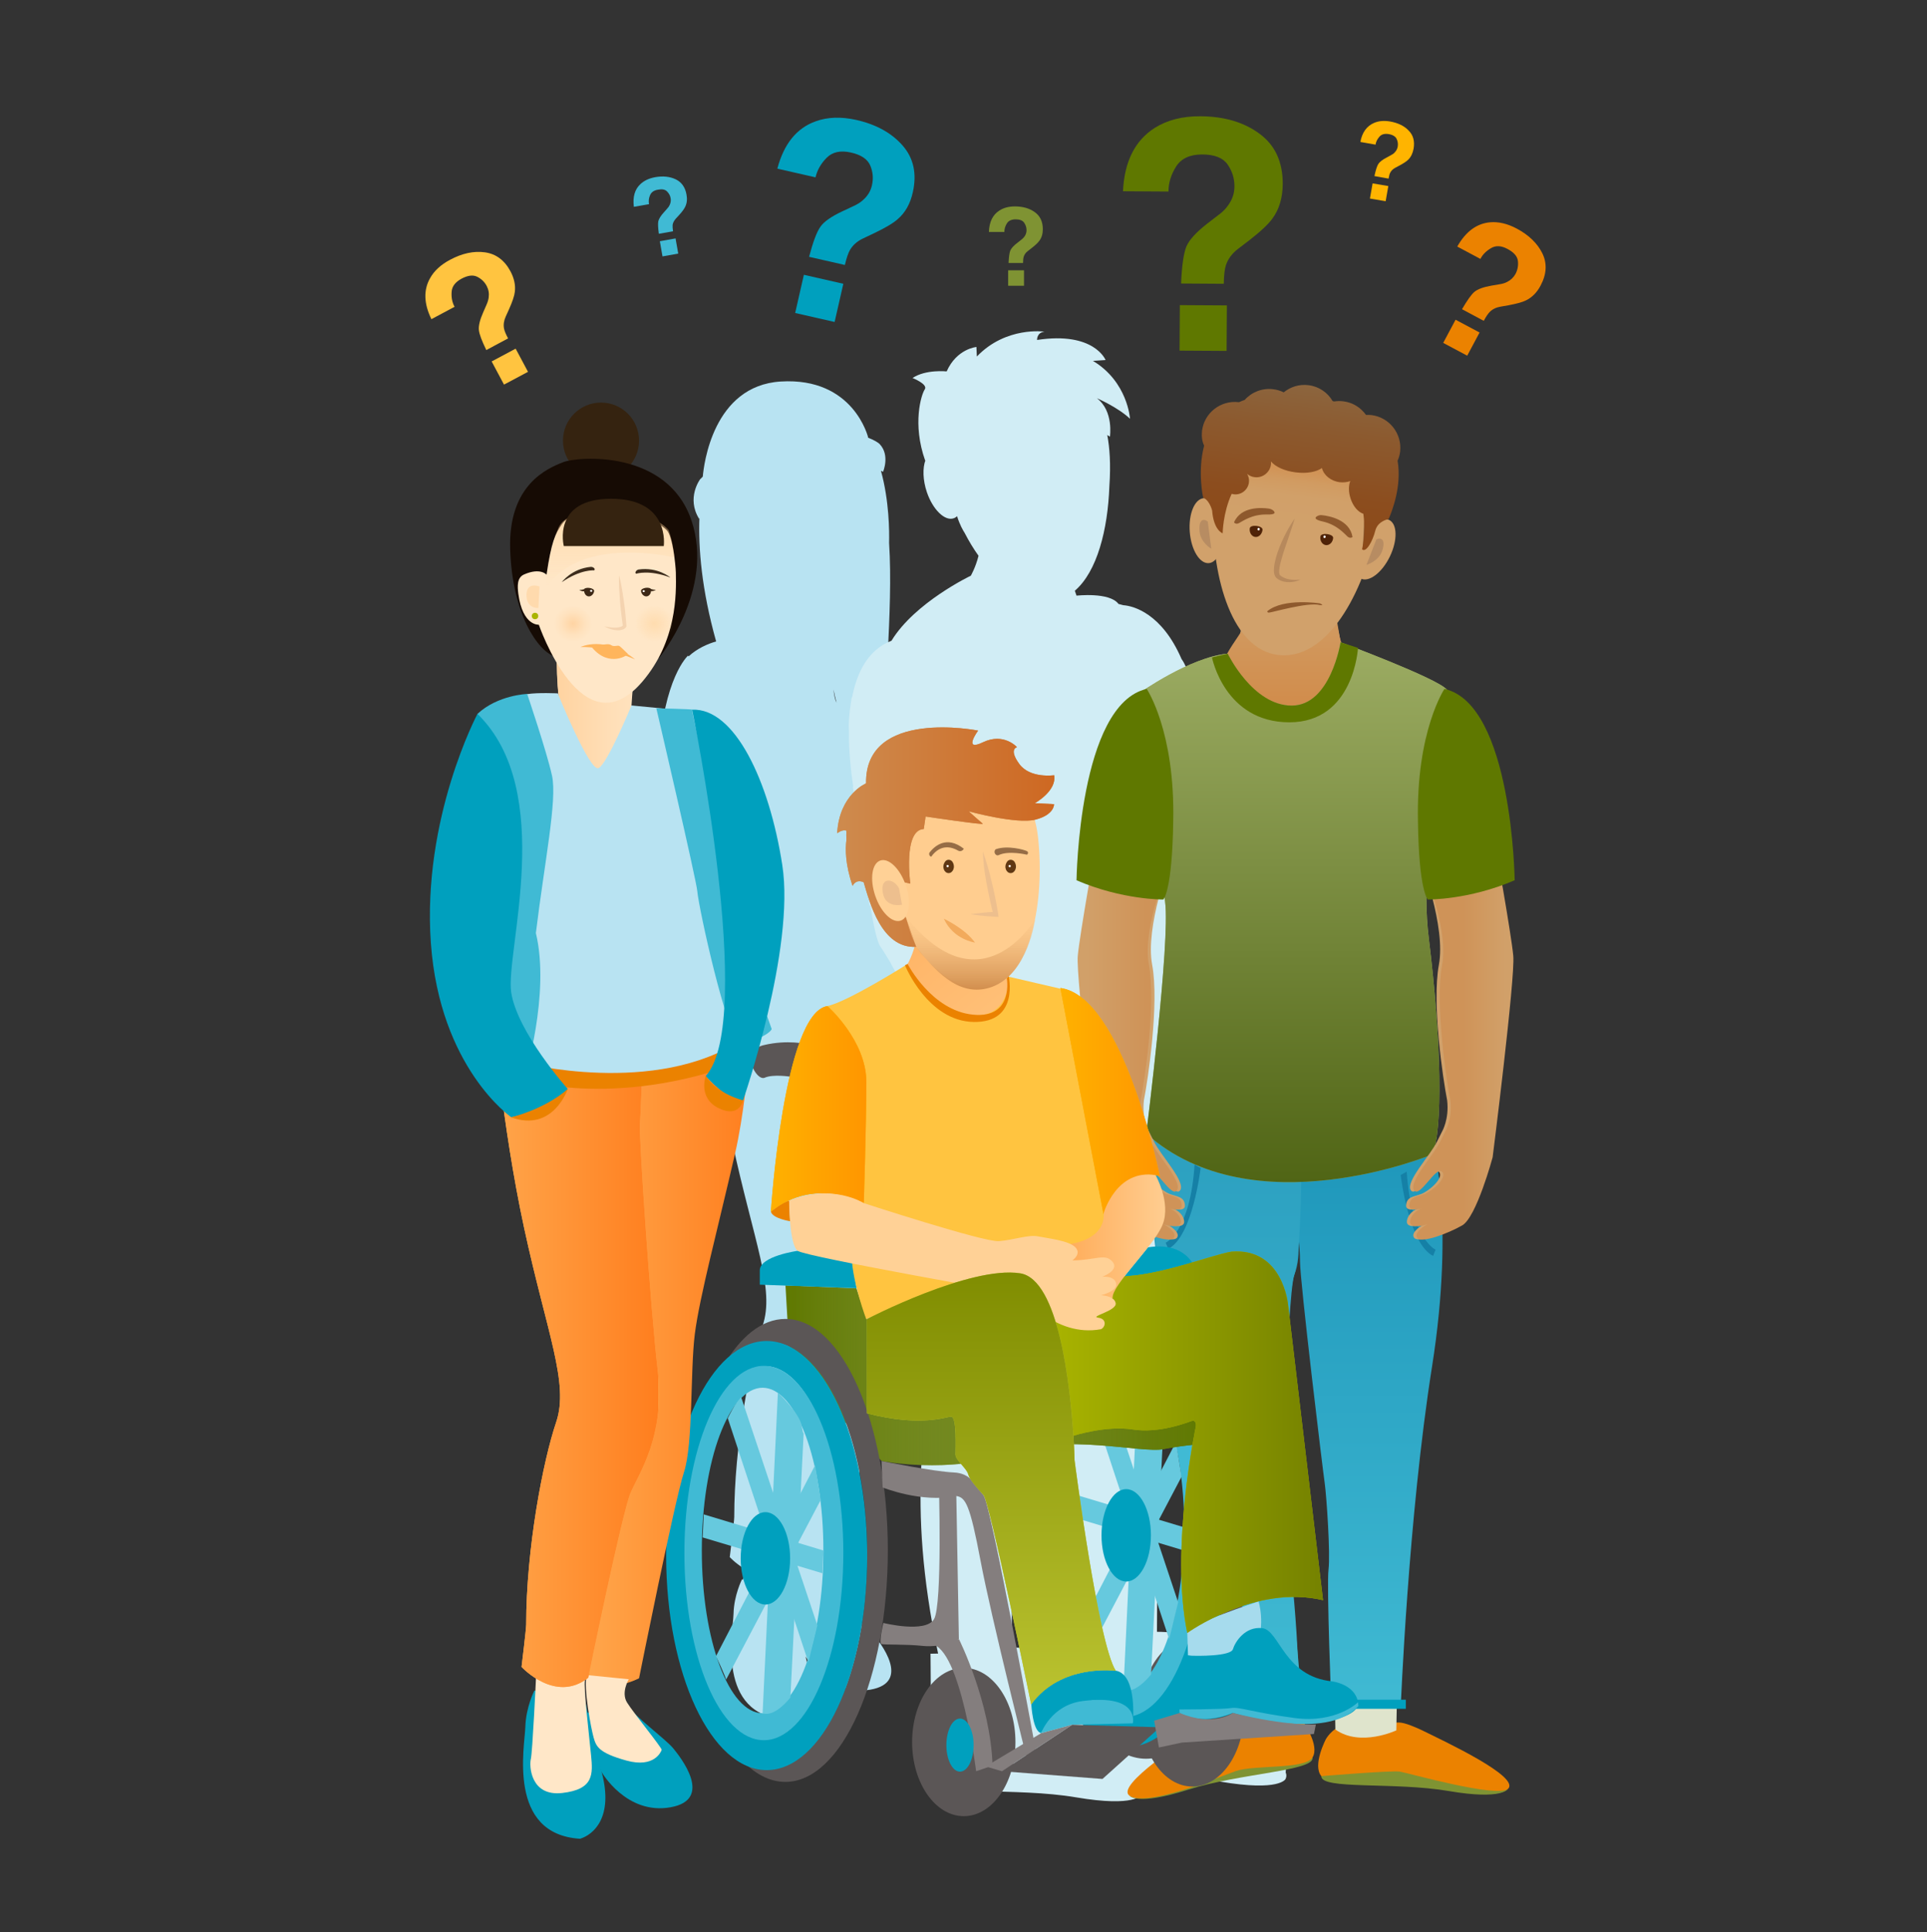 <?xml version="1.0" encoding="utf-8"?>
<!-- Generator: Adobe Illustrator 23.0.0, SVG Export Plug-In . SVG Version: 6.00 Build 0)  -->
<svg version="1.1" xmlns="http://www.w3.org/2000/svg" xmlns:xlink="http://www.w3.org/1999/xlink" x="0px" y="0px"
     viewBox="0 0 1372.6 1375.9" enable-background="new 0 0 1372.6 1375.9" xml:space="preserve">
<rect x="0" y="0" width="1372.6" height="1375.9" fill="#333333" stroke="none"/>
<g id="Farmer">
</g>
    <g id="Engineer">
</g>
    <g id="Biologist">
</g>
    <g id="Data_Scientist">
</g>
    <g id="Ecologist">
</g>
    <g id="Thinking_Man">
	<path fill="#B8E3F2" d="M705.7,575.9L705.7,575.9l-1.8-0.2l0.5-5.6l-11.4-1l0.2-2.8l-8.9-0.8c0.5-0.8,0.8-1.8,0.9-2.8
		c0.3-3.6-2.4-6.8-6-7.1c-3.6-0.3-6.8,2.4-7.1,6c-0.1,1,0.1,2,0.4,2.9l-8.9-0.8l-0.2,2.8l-6.4-0.5c-7.7-37.4-23.1-100.6-22.4-101
		c0.3-0.1-0.7-0.2-2.2-0.2c1.2-24.9,2.5-53.3,0.9-78.2c0.2-7.9,0.1-30-5.8-51.3c0.5,0.2,1,0.4,1.5,0.7c0,0,5-11.6-2.2-19.5
		c-1.2-1.4-4.2-3.1-8.7-4.9c0.1,0,0.2,0,0.3,0c0,0-10.2-43.1-62.3-39.9c-48.3,3-54.8,59.5-55.5,67.7c-0.6,0.6-1.2,1.3-1.9,1.9
		c0,0-10,13.3-0.7,28.2l0.2-0.7c-0.8,21.6,1.5,50.9,11.9,88c-6.2,1.8-13.5,5-19.7,10.7c0,0,0,0,0-0.1c0,0,0,0,0,0
		c-0.1-0.2-0.2-0.3-0.3-0.5c0,0-17.6,15.4-20.9,73c-1.5,23.8-0.6,55,4.9,95.4c0,0,4.7,6.1,24.1,11.4c-2.9,19.3-6.4,44.9-10.2,50.2
		c0,0,8.4,10.5,17.2,16.4c3.3,27.2,8.6,64.2,16.5,100.5c15.2,70.3,30.4,104.2,21.5,130.3c-8.9,26.1-20.2,85.3-20.2,136.3
		c0,3-3.2,28.5-3.2,28.5s3.8,4.2,9.8,7.9c-0.1,1.3-0.2,4.2-0.4,8.1l-0.7-0.1c0,0-5.7,11.2-6,24.4c-0.4,13.2-12.4,72.2,36.8,75.3
		c8.9-2.7,22.7-14.2,14.5-44.8c0,0,16.6,28.8,46.2,23.6c29.6-5.2,6.7-33.9,1.7-39.9c-3.8-4.5-17.7-15.3-24.7-22.1
		c-2.7-3.6-5-6.8-6.2-8.6c-2.8-4.6-1.2-10.2,0.1-13.2c4.4-1.4,7.4-3,7.4-3s24-119.7,30.2-138.7c6.2-19,4.2-67.8,7.3-92.8
		c3.1-24.9,15.6-71.8,27.1-121.7c3.5-15.1,6-32.3,7.8-49.1l53.6,4.5l11.9-140.7L705.7,575.9z M527.4,605.2c-0.1,0-0.1,0-0.2-0.1
		c0.1-0.8,0.2-1.7,0.4-2.5C527.5,603.5,527.5,604.3,527.4,605.2z M564.3,1140.1c-0.4-1.8-0.7-3.3-1-4.7c-0.8-8.4-1.2-15.5-0.7-17.3
		c0,0,0,0,0,0c0.2-0.1,0.4-0.3,0.6-0.4c-0.5,5.5,0.5,14.4,1.8,22.4C564.7,1140.1,564.5,1140.1,564.3,1140.1z M593.7,491
		c0.6,3.1,1.3,6.2,2.2,9.5C594.8,498.4,594.1,495.1,593.7,491z M678.2,564.2c-1.3-0.1-2.2-1.2-2.1-2.5c0.1-1.3,1.2-2.2,2.5-2.1
		c1.3,0.1,2.2,1.2,2.1,2.5C680.7,563.4,679.5,564.3,678.2,564.2z"/>
        <path fill="#D1EDF5" d="M915.8,1262.3c1.1-12.9,0.4-49.9-46-49.9c0,0-4.5,0.7-10.3,0.3c-9.5-2.9-15.9-5-19.6-8.6
		c0.8-1.2,2.3-4.2-1.8-5.7c-0.5-0.1-0.9-0.1-1.4-0.2c-0.4-1.4-0.8-3-0.9-4.7c0-0.8-0.1-1.6,0-2.4c0.1,0,0.2,0.1,0.2,0.1
		s6.9-1.4,2.5-4.7c-0.8-0.3-1.6-0.5-2.5-0.7c0.2-2.9,0.6-5.8,1-8.5c0.5,0.1,0.7,0.1,0.7,0.1s4.7-2.9,1.4-5.1
		c-0.4-0.1-0.8-0.2-1.2-0.3c1-5.1,2-8.7,2-8.7s-7.1-1.2-15.8-1.2c0.2-41.4,0.7-112.8,2.5-127.3c2.6-20.6,40.4-285.2,40.4-285.2
		c1.6-10.4,2.2-23.3,2-37.5c3.2,0.1,5.6,0.1,5.6,0.1l-0.8-15.2l-4.2,0.2c-0.2-10.8-1.1-24.8-2.3-40l0.4-0.1l-1.4-12.5
		c-3.2-36.1-7.7-75.4-9.8-93.1c0.9-5.6-1-17.7-1-17.7s-0.2,0.2-0.5,0.5c-1.3-19.7-4-35.8-7.7-48.7c0-0.8-0.6-9.1-5.7-16.3
		c-14-32.4-34.2-37.8-41.5-38.3c-1.3-0.4-2.5-0.7-3.4-0.9c-6.4-8.6-29.9-5.9-29.9-5.9l-1.2-3.5c15.9-13.6,23.5-43.6,24.6-74.4
		c1.1-15.7,0.2-27.6-1.5-36.5c0.6,0.4,1.2,0.8,1.9,1.2c0,0,2.8-18.3-9.3-27.4c0,0,14.6,6.2,23.6,14.6c0,0-1.6-26.3-26.4-41.2l9-0.6
		c0,0-8.1-20.5-48.8-14.3c0,0-0.3-5.3,5.3-5.9c0,0-27.4-4-48.2,17.7l-0.3-6.8c0,0-14,1.2-21.2,17.4c0,0-14.9-1.6-24.3,4.7
		c0,0,11.2,4.4,8.7,8.1c-2.5,3.7-9,24.6,0.3,50.7c0,0,0.1-0.1,0.2-0.3c-2.1,5.5-1.9,14.3,1,22.8c4.2,12.4,12.8,20.8,19.1,18.6
		c0.9-0.3,1.7-0.8,2.4-1.5c1.9,6.1,4.3,10.2,5.4,11.9c3,5.8,6.3,11.3,9.9,16.3c-2.1,8.4-5.5,14.2-5.5,14.2s-39.9,19-56.5,46.3
		c-16.5,6.3-24.6,22.2-28.1,40.5c-0.1-0.1-0.1-0.2-0.2-0.3c0,0-2.7,14.9-2,23.5c-0.2,14.9,1.4,29.4,3.1,40.5
		c-0.1-0.1-0.3-0.2-0.4-0.3l4.1,23.7c0,0,0.2,0.1,0.4,0.3c0.8,7.1,2.4,21.4,4.4,36.6c-0.2-0.1-0.5-0.2-0.7-0.3l3.7,24.2
		c0,0,0.2,0.1,0.6,0.3c2.3,14.2,4.9,26,7.3,29.3c1.2,1.6,3.7,5.7,7.3,11.6c0,0,0,0-0.1,0l9.6,17.4c0,0,0.3,0.1,0.9,0.3
		c4.7,8,9.9,17,15.2,26.1c-0.3-0.1-0.7-0.2-1-0.3l2.3,3.6c-0.5,7.3-0.9,12.8-1.1,15.6c-0.6,3.1-0.6,3.1-0.6,3.1s0.1,0,0.4,0.1
		c-1,11.6-10.1,119.4,4.5,200.9c-3.8,58.1-19.9,113.7,3.6,224.9l-5.4,0.1l0.6,79l0.5,0.1c-0.6,4.4-0.2,8.8,2.3,11.7
		c-0.7,10.8,57.6,4.2,100.3,11.5c42.6,7.2,46.5-1.9,46.5-1.9c1.2-1.2,1.3-2.7,0.6-4.3c0.2-2.3,0.4-5.5,0.2-9.1
		c17.7,0.5,37.9,1.1,55.4,4.1c42.6,7.2,46.5-1.9,46.5-1.9C916.4,1265.4,916.5,1264,915.8,1262.3z M763.5,1046.5
		c1.8,6.5,3,79.1,3.6,119.7l-1.9,0l0.4,57.6c-1.8,0.2-5,0.4-8.8,0.1c-9.5-2.9-15.9-5-19.6-8.6c0.8-1.2,2.3-4.2-1.8-5.7
		c-0.5-0.1-0.9-0.1-1.4-0.2c-0.4-1.4-0.8-3-0.9-4.7c0-0.8-0.1-1.6,0-2.4c0.1,0,0.2,0.1,0.2,0.1s6.9-1.4,2.5-4.7
		c-0.8-0.3-1.6-0.5-2.5-0.7c0.2-2.9,0.6-5.8,1-8.5c0.5,0.1,0.7,0.1,0.7,0.1s4.7-2.9,1.4-5.1c-0.4-0.1-0.8-0.2-1.2-0.3
		c1-5.1,2-8.7,2-8.7s-7.5-1.2-16.5-1.2c-0.1-39.5,0.3-96.8,2.8-114c3.9-27.1,11.6-54.1,15.5-82.5c1.4-10.4,8.8-29.1,18.1-53.6
		C757.3,931.3,761,1037.8,763.5,1046.5z"/>
        <path fill="#7F9333" d="M934.9,1251.6c0,0-50.4,2.7-56.1,4.5c-5.6,1.7-66.3,28.3-74.4,22.6c0,0,4.6,7.7,42-4.2
		C883.7,1262.7,936.9,1261.2,934.9,1251.6z"/>
        <path fill="#EB8200" d="M944.5,1238.4c0,0-9.9,18.7-3.3,26.5c6.5,7.9,41.9-0.6,55.5,2.2c13.6,2.8,67.1,17.1,77.5,6.8
		c8.6-8.5-44-33.2-61.8-41.9c-3.8-1.8-11.7-5.3-15.9-5.3l-31.9,0.4C956.4,1227.1,948.8,1231.4,944.5,1238.4L944.5,1238.4z"/>
        <path fill="#7F9333" d="M941.2,1264.9c0,0,50.3-4.2,56.1-3.2c5.8,1,69.5,19,76.8,12.2c0,0-3.5,8.2-42.2,1.6
		C993.4,1268.9,940.5,1274.7,941.2,1264.9z"/>
        <linearGradient id="SVGID_1_" gradientUnits="userSpaceOnUse" x1="923.779" y1="1216.527" x2="923.779"
                        y2="771.996">
		<stop offset="0" style="stop-color:#40BAD3"/>
            <stop offset="1" style="stop-color:#1B93B8"/>
	</linearGradient>
        <path fill="url(#SVGID_1_)" d="M1020,811.1c0,0,16.9,55.6,0,162.4c-16.9,106.8-22.3,243-22.3,243l-49.4-2c0,0-3.4-85.2-2-96.7
		s-1.4-52.1-2.7-61.5c-1.4-9.5-17.6-143.6-17.6-157.8c0-14.2-2.7-24.3-2.7-24.3s4.7,18.3-1.4,33.8c-6.1,15.6-9.5,164.6-6.8,178.8
		s7.5,72,9.5,93.6c2.1,22.3,1.3,21.5-1.1,31.8l-46.3-1c0,0-39.2-167.7-38.5-205.6c0.7-37.9-27-128.7-16.2-201.8L928.7,772
		L1020,811.1z"/>
        <linearGradient id="SVGID_2_" gradientUnits="userSpaceOnUse" x1="873.318" y1="1212.119" x2="873.318"
                        y2="811.742">
		<stop offset="0" style="stop-color:#40BAD3"/>
            <stop offset="1" style="stop-color:#2CA0C0"/>
	</linearGradient>
        <path fill="url(#SVGID_2_)" d="M927,821.5c0,0,0.3,69.7-5.1,86.5c-5.4,16.7-8.9,178.6-6.8,178.8c2.1,0.2,13.2,103.4,8.4,125.4
		c-20.5-2.7-46-2.7-46-2.7s-40.4-143.1-38.8-203.8c1.5-60.7-26.9-133.3-17.1-193.8L927,821.5z"/>
        <path fill="#EB8200" d="M928,1225.8c0,0,12.3,17.1,6.9,25.8c-5.4,8.7-41.6,5.1-54.7,9.7c-13.1,4.7-64.2,26.1-75.8,17.4
		c-9.7-7.3,39-38.9,55.5-50c3.5-2.3,10.8-6.8,15-7.4l31.7-4C914.6,1216.2,922.8,1219.4,928,1225.8L928,1225.8z"/>
        <path fill="#DFE4CC" d="M877.6,1209.4l0.3,15.7c0,0,25.6,12.1,43.4-0.6l0.3-17.5L877.6,1209.4z"/>
        <path fill="#DFE4CC" d="M994.9,1216.6l-0.3,15.7c0,0-25.6,12.1-43.4-0.6l-0.3-17.5L994.9,1216.6z"/>
        <path fill="#D1A16B" d="M950.4,435.3l4.8,22.8c0,0,4.7,22.5-9.8,32.6c-14.5,10.1-29.5,17.3-29.5,17.3s-49.9-32.4-41.6-42.5
		c2.2-2.6,11.2-12.3,9.3-19.7L950.4,435.3z"/>

        <linearGradient id="SVGID_3_" gradientUnits="userSpaceOnUse" x1="1080.121" y1="511.067" x2="1080.121"
                        y2="438.034" gradientTransform="matrix(-1 0 0 1 1993.55 0)">
		<stop offset="0" style="stop-color:#D18A48"/>
            <stop offset="1" style="stop-color:#D19B62"/>
	</linearGradient>
        <path fill="url(#SVGID_3_)" d="M951.6,438l2.7,15.9c0,0,8.8,26.4-5.7,36.5c-14.5,10.1-31.3,20.6-31.3,20.6s-33.4-19.9-44.4-26.9
		c-11-7,11-32,11.8-35.6L951.6,438z"/>

        <rect x="944.6" y="1210.5" transform="matrix(-1 -4.498236e-11 4.498236e-11 -1 1945.965 2427.45)"
              fill="#00A0BE" width="56.7" height="6.5"/>

        <rect x="871.4" y="1207.6" transform="matrix(-1 -4.498236e-11 4.498236e-11 -1 1799.442 2421.67)"
              fill="#00A0BE" width="56.7" height="6.5"/>
        <path fill="#1580A6"
              d="M1022.6,890c0,0-17.5-7.6-20.6-55.6l-4.3,2.4c0,0,5.6,48.9,23.1,57.6C1021.5,892.4,1022.6,890,1022.6,890z"
        />
        <path fill="#1580A6"
              d="M830.3,885c0,0,17.5-7.6,20.6-55.6l4.3,2.4c0,0-5.6,48.9-23.1,57.6C831.4,887.4,830.3,885,830.3,885z"/>
        <path fill="#D1A16B" d="M863.8,363.9c-0.4,49.5,14.3,98.5,46.5,102.5s58.7-37.1,69.9-88.2c10.5-47.8-17-77-49.1-81
		S864.2,314.9,863.8,363.9z"/>

        <ellipse transform="matrix(0.997 -7.780838e-02 7.780838e-02 0.997 -26.796 68.001)" fill="#D1A16B" cx="859.2"
                 cy="377.9" rx="11.8" ry="23.2"/>

        <ellipse transform="matrix(0.435 -0.9 0.9 0.435 201.55 1102.819)" fill="#D1A16B" cx="979.6" cy="390.8"
                 rx="23.2" ry="11.8"/>
        <path fill="#8C663F" d="M870.5,378.3c0,0,5.6-48.9,13.4-51.7c13.9-5.1,54.5,1.4,79.5,6c5.9,1.1,10,6.4,9.6,12.4l-2.3,46.4
		l10.9-20.7c0,0,25.5-67.7-50.8-77.1s-66.6,64.9-66.6,64.9L870.5,378.3z"/>
        <path fill="#4F2308"
              d="M940.5,382.1c-0.4,3.1,1.4,5.8,3.9,6.1c2.5,0.3,4.9-1.9,5.2-5C950,380.2,940.9,379,940.5,382.1z"/>

        <ellipse transform="matrix(0.122 -0.993 0.993 0.122 448.266 1272.365)" fill="#FFFFFF" cx="943.4"
                 cy="382.8" rx="0.9" ry="0.8"/>

        <linearGradient id="SVGID_4_" gradientUnits="userSpaceOnUse" x1="1050.727" y1="420.43" x2="1050.727"
                        y2="462.778" gradientTransform="matrix(-0.993 -0.122 -0.122 0.993 2020.236 45.559)">
		<stop offset="0" style="stop-color:#D19356"/>
            <stop offset="0.183" style="stop-color:#D19B61"/>
            <stop offset="0.447" style="stop-color:#D1A069"/>
            <stop offset="1" style="stop-color:#D1A16B"/>
	</linearGradient>
        <path fill="url(#SVGID_4_)" d="M970.9,378.4L973,345c0,0,1.4-10.7-7.7-11.8c-9.2-1.1-57.1-11.9-73.8-8.4
		c-11.9,0.6-11.8,7.4-11.8,7.4s-8.9,31.1-8.6,44.8L970.9,378.4z"/>
        <path fill="#B78C62" d="M980.4,384.1l-7.1,18.2c0,0,8.7-2.4,11.3-10.2C987.1,384.2,983.8,382.6,980.4,384.1z"/>
        <path fill="#B78C62" d="M860.3,371.4l2.5,19.4c0,0-7.8-4.4-8.4-12.7S857.3,369.1,860.3,371.4z"/>

        <linearGradient id="SVGID_5_" gradientUnits="userSpaceOnUse" x1="1051.792" y1="472.332" x2="1051.792"
                        y2="360.035" gradientTransform="matrix(-0.993 -0.122 -0.122 0.993 2020.236 45.559)">
		<stop offset="0" style="stop-color:#8C4918"/>
            <stop offset="0.311" style="stop-color:#8C4D1E"/>
            <stop offset="0.727" style="stop-color:#8C5A2F"/>
            <stop offset="1" style="stop-color:#8C653E"/>
	</linearGradient>
        <path fill="url(#SVGID_5_)" d="M856.2,306.8c1.6-12.8,13.3-21.9,26.1-20.4c0.1,0,0.2,0,0.3,0c1.3-0.6,2.6-1.1,4-1.6
		c4.9-5.5,12.4-8.6,20.3-7.6c2.7,0.3,5.2,1.1,7.5,2.2c4.8-3.9,11-5.9,17.6-5.1c7.5,0.9,13.7,5.3,17.2,11.3c0.4,0.1,0.7,0.2,1.1,0.3
		c2.1-0.3,4.3-0.4,6.5-0.1c6.8,0.8,12.5,4.5,16.2,9.7c1.3-0.1,2.6,0,3.9,0.1c12.8,1.6,21.9,13.3,20.4,26.1c-0.3,2.3-0.9,4.4-1.8,6.4
		c3.1,18.1-3.9,35.8-6.4,41.6c0,0-7.7,1.1-9.5,8.3c-1.8,7.2-6.5,15.9-9.4,13.2c0,0,2.8-11.7,0.9-25.3c-3.7-1.2-7.3-5.3-9.1-10.9
		c-1.5-4.6-1.5-9.2-0.2-12.4c0,0,0,0,0,0c-2.3,0.8-4.8,1.1-7.5,0.8c-6.4-0.8-11.4-5-12.7-10.1c-3.8,2.8-10.9,4.1-18.7,3.1
		c-8-1-14.6-4.1-17.6-7.8c0.1,0.7,0,1.4,0,2.1c-0.7,5.8-6,9.9-11.7,9.1c-2-0.2-3.8-1.1-5.3-2.3c1.1,1.8,1.6,3.9,1.3,6.1
		c-0.7,5.3-5.5,9.1-10.8,8.4c-0.5-0.1-1-0.2-1.5-0.3c-6.3,13.9-6.4,28.1-6.4,28.1s-6.4-2-7.5-16.2c-2.2-8-6.4-9.2-6.4-9.2
		s-4.2-18.5,0.7-37C856.2,314.3,855.8,310.6,856.2,306.8z"/>
        <path fill="#8E592D" d="M941.7,366.9c4.9,0.5,19.6,3.1,21.7,15.5c0,0-1.5,1.5-3.6-0.3c-2.1-1.9-7.4-8.4-17.6-10.7
		c-6.4-1.4-5.6-2.9-4-3.8C939.2,367,940.5,366.7,941.7,366.9z"/>
        <path fill="#8E592D" d="M903.8,362.2c-4.9-0.7-19.8-1.8-24.8,9.8c0,0,1.1,1.8,3.6,0.5c2.5-1.3,9.2-6.3,19.7-6.1
		c6.5,0.2,6.1-1.4,4.8-2.7C906.2,362.9,905,362.4,903.8,362.2z"/>
        <path fill="#8E592D" d="M940.1,429.7c0,0-25.7-4-37.3,5.5c0,0-0.5,0.9,0.9,1.1c1.4,0.2,27.8-7.7,36.4-5.4
		C944.1,431.3,940.1,429.7,940.1,429.7z"/>
        <path fill="#9FAE66" d="M1020,822.2c0,0-127.6,53-203.5-14.9c0,0,17.2-136.8,13.4-165s9.1-93.7-18.3-148.7c0,0,35.8-25.5,62.8-28.1
		c0,0,17.3,37,45.6,37c28.3,0,34.8-45.1,34.8-45.1s68.2,25.3,75.7,33.6c7.5,8.3-21.7,105-12.8,177
		C1026.6,739.9,1028,806.4,1020,822.2z"/>
        <linearGradient id="SVGID_6_" gradientUnits="userSpaceOnUse" x1="921.689" y1="841.888" x2="921.689"
                        y2="457.453">
		<stop offset="0" style="stop-color:#506515"/>
            <stop offset="1" style="stop-color:#9CAC63"/>
	</linearGradient>
        <path fill="url(#SVGID_6_)" d="M1020,822.2c0,0-127.6,53-203.5-14.9c0,0,17.2-136.8,13.4-165s9.1-93.7-18.3-148.7
		c0,0,35.8-25.5,62.8-28.1c0,0,17.3,37,45.6,37c28.3,0,34.8-45.1,34.8-45.1s68.2,25.3,75.7,33.6c7.5,8.3-21.7,105-12.8,177
		C1026.6,739.9,1028,806.4,1020,822.2z"/>
        <path fill="#5F7800" d="M967.3,461.4c0,0-2.8,53-48.9,53c-46.1,0-55.1-46.2-55.1-46.2l11.2-2.7c0,0,17.8,37,45.6,37
		c27.7,0,34.8-45.1,34.8-45.1L967.3,461.4z"/>
        <path fill="#D1A16B" d="M1010.5,860.5c-2.7,0.8-9.4,2.3-8.9-2.4c0.6-5.9,5.2-5.7,10.8-7.8c5.6-2.1,16.8-11.8,12.4-15.9
		c-4.4-4.1-16,19.3-19.9,13.2s14-24.9,18.7-34.6c2.4-4.9,3.4-6.8,3.5-7l0,0c0,0,5.3-8.8,3.7-22.4c-2.9-14.7-11-69.2-5.9-96.4
		c5.2-27.2-13.1-74.7-13.1-74.7l50.6-12.9c0,0,11.8,65.5,13.2,81c1.5,15.5-14.7,143.5-14.7,143.5l-0.1,0l0.1,0
		c0,0-11.5,42.7-21.7,48.5c-10.2,5.8-29.1,13-32,8.8c-2.9-4.2,7.2-9.6,7.2-9.6s-13.5,4.5-12.2-2.7
		C1003.3,863.7,1008.2,861.3,1010.5,860.5z"/>

        <linearGradient id="SVGID_7_" gradientUnits="userSpaceOnUse" x1="920.964" y1="741.189" x2="951.214"
                        y2="741.189" gradientTransform="matrix(-1 0 0 1 1993.55 0)">
		<stop offset="4.670965e-03" style="stop-color:#D1A069"/>
            <stop offset="1" style="stop-color:#CF9358"/>
	</linearGradient>
        <path fill="url(#SVGID_7_)" d="M1012.8,860.5c-2.7,0.8-9.4,2.3-8.9-2.4c0.6-5.9,5.2-5.7,10.8-7.8c5.6-2.1,16.8-11.8,12.4-15.9
		c-4.4-4.1-16,19.3-19.9,13.2s14-24.9,18.7-34.6c2.4-4.9,3.4-6.8,3.5-7l0,0c0,0,5.3-8.8,3.7-22.4c-2.9-14.7-11-69.2-5.9-96.4
		c5.2-27.2-15.5-74.3-15.5-74.3l53-13.2c0,0,11.8,65.5,13.2,81c1.5,15.5-14.7,143.5-14.7,143.5l-0.1,0l0.1,0
		c0,0-11.5,42.7-21.7,48.5c-10.2,5.8-29.1,13-32,8.8c-2.9-4.2,7.2-9.6,7.2-9.6s-13.5,4.5-12.2-2.7
		C1005.7,863.7,1010.6,861.3,1012.8,860.5z"/>
        <path fill="#5F7800" d="M1017,640.6c0,0,29.1,0.4,61.9-13.7c0,0-1.6-125.3-50-136.3c0,0-20.2,29.9-18.9,94.1
		C1010.6,634.3,1017,640.6,1017,640.6z"/>
        <path fill="#D1A16B" d="M835.1,860.5c2.7,0.8,9.4,2.3,8.9-2.4c-0.6-5.9-5.2-5.7-10.8-7.8c-5.6-2.1-16.8-11.8-12.4-15.9
		c4.4-4.1,16,19.3,19.9,13.2s-14-24.9-18.7-34.6c-2.4-4.9-3.4-6.8-3.5-7l0,0c0,0-5.3-8.8-3.7-22.4c2.9-14.7,11-69.2,5.9-96.4
		c-5.2-27.2,13.1-74.7,13.1-74.7l-50.6-12.9c0,0-11.8,65.5-13.2,81c-1.5,15.5,14.7,143.5,14.7,143.5l0.1,0l-0.1,0
		c0,0,11.5,42.7,21.7,48.5c10.2,5.8,29.1,13,32,8.8c2.9-4.2-7.2-9.6-7.2-9.6s13.5,4.5,12.2-2.7C842.3,863.7,837.4,861.3,835.1,860.5
		z"/>

        <linearGradient id="SVGID_8_" gradientUnits="userSpaceOnUse" x1="-300.389" y1="741.189" x2="-257.971"
                        y2="741.189" gradientTransform="matrix(1 0 0 1 1074.216 0)">
		<stop offset="4.670965e-03" style="stop-color:#D1A069"/>
            <stop offset="1" style="stop-color:#CF9358"/>
	</linearGradient>
        <path fill="url(#SVGID_8_)" d="M832.8,860.5c2.7,0.8,9.4,2.3,8.9-2.4c-0.6-5.9-5.2-5.7-10.8-7.8c-5.6-2.1-16.8-11.8-12.4-15.9
		c4.4-4.1,16,19.3,19.9,13.2s-14-24.9-18.7-34.6c-2.4-4.9-3.4-6.8-3.5-7l0,0c0,0-5.3-8.8-3.7-22.4c2.9-14.7,11-69.2,5.9-96.4
		c-5.2-27.2,15.5-74.3,15.5-74.3l-53-13.2c0,0-11.8,65.5-13.2,81c-1.5,15.5,14.7,143.5,14.7,143.5l0.1,0l-0.1,0
		c0,0,11.5,42.7,21.7,48.5c10.2,5.8,29.1,13,32,8.8c2.9-4.2-7.2-9.6-7.2-9.6s13.5,4.5,12.2-2.7C839.9,863.7,835,861.3,832.8,860.5z"
        />
        <path fill="#5F7800" d="M828.7,640.6c0,0-29.1,0.4-61.9-13.7c0,0,1.6-125.3,50-136.3c0,0,20.2,29.9,18.9,94.1
		C835,634.3,828.7,640.6,828.7,640.6z"/>
        <path fill="#00A0BE" d="M807.4,912.4l43.1-10.6c0,0-6.2-17.6-32.8-13.5l-16.9,20.8L807.4,912.4z"/>
        <ellipse fill="#5B5656" cx="686.5" cy="1240.6" rx="36.8" ry="52.8"/>
        <ellipse fill="#5B5656" cx="849.3" cy="1219.5" rx="36.8" ry="52.8"/>
        <g>
		<path fill="#5B5656" d="M889.3,1087.6c0,91-32.7,164.9-73,164.9c-11.7,0-22.8-6.2-32.6-17.3c6.6,4.5,13.6,6.9,20.9,6.9
			c38.7,0,70-67.8,70-151.4c0-83.6-31.3-151.4-70-151.4c-11.9,0-23,6.4-32.8,17.6c12.3-21.4,27.7-34.1,44.5-34.1
			C856.7,922.8,889.3,996.6,889.3,1087.6z"/>
            <path fill="#00A0BE" d="M803,938.5c-39.6,0-71.6,68.4-71.6,152.8c0,84.4,32.1,152.8,71.6,152.8c39.6,0,71.6-68.4,71.6-152.8
			C874.6,1007,842.6,938.5,803,938.5z M801.8,1222.2c-30.3,0-54.9-59.5-54.9-132.9s24.6-132.9,54.9-132.9
			c30.3,0,54.9,59.5,54.9,132.9S832.2,1222.2,801.8,1222.2z"/>
            <path fill="#40BAD4" d="M801.1,956.2c-31.2,0-56.6,59.7-56.6,133.3c0,73.6,25.3,133.3,56.6,133.3c31.2,0,56.6-59.7,56.6-133.3
			C857.6,1015.9,832.3,956.2,801.1,956.2z M800.2,1203.6c-23.9,0-43.3-51.9-43.3-115.9s19.4-115.9,43.3-115.9
			c23.9,0,43.3,51.9,43.3,115.9S824.1,1203.6,800.2,1203.6z"/>
            <path fill="#66C9DE" d="M800.2,1203.6L811,975.3c0,0,15.4,14.7,16.9,23.5c1.5,8.8,1.5,4.4,1.5,4.4l-9.5,189.3
			C819.8,1192.5,809.1,1206.7,800.2,1203.6z"/>
            <path fill="#66C9DE" d="M832.8,1167.4l-57.4-173.8c0,0,6-12.4,9.6-14.8l54.2,162.3L832.8,1167.4z"/>
            <path fill="#66C9DE" d="M774.2,1179.7l67.4-128l-4-24.7L767,1163C767,1163,774.2,1178.5,774.2,1179.7z"/>
            <polygon fill="#66C9DE" points="758.2,1062.1 843.5,1087.7 842.7,1104 757.4,1078.4 		"/>
            <ellipse fill="#00A0BE" cx="802.2" cy="1093.4" rx="17.6" ry="32.9"/>
	</g>
        <path fill="#5F7800" d="M628,1040.5c0,0,48.4,9.5,89.4-5.3s95.7,0,111.5-3.2c15.8-3.2,34.7-4.2,34.7-4.2l-4.2-43.1L629,946.9
		l-11.6-7.4l-7.4-22l-50.5-2.1l3.2,55.7L628,1040.5z"/>
        <linearGradient id="SVGID_9_" gradientUnits="userSpaceOnUse" x1="559.64" y1="979.423" x2="863.505"
                        y2="979.423">
		<stop offset="0" style="stop-color:#BFC999;stop-opacity:0"/>
            <stop offset="4.480125e-02" style="stop-color:#B9C490;stop-opacity:4.488009e-02"/>
            <stop offset="0.376" style="stop-color:#93A453;stop-opacity:0.376"/>
            <stop offset="0.656" style="stop-color:#778C26;stop-opacity:0.657"/>
            <stop offset="0.872" style="stop-color:#657D0A;stop-opacity:0.874"/>
            <stop offset="0.998" style="stop-color:#5F7800"/>
	</linearGradient>
        <path fill="url(#SVGID_9_)" d="M628,1040.5c0,0,48.4,9.5,89.4-5.3s95.7,0,111.5-3.2c15.8-3.2,34.7-4.2,34.7-4.2l-4.2-43.1
		L629,946.9l-11.6-7.4l-7.4-22l-50.5-2.1l3.2,55.7L628,1040.5z"/>
        <path fill="#5B5656"
              d="M563.1,766.8c0,0-12.3-2-18.4,0.7s-17.8-19.1-0.7-23.2c17.1-4.1,30.7-0.7,30.7-0.7L563.1,766.8z"/>
        <path fill="#00A0BE" d="M568.2,890.8c0,0-27,3.7-27,13.9s0,10.2,0,10.2l68.9,2.5l-3.3-21.9L568.2,890.8z"/>
        <path fill="#FFC440" d="M646.5,686.5c0,0-42.3,26.8-57.2,30s16.8,160.9,17.4,179s10.3,43.9,10.3,43.9s82.7-35.5,110.5-29.1
		c27.8,6.5,65.9-20.7,65.9-20.7S767.2,765.7,765.9,734c-1.3-31.7-9.8-29.7-9.8-29.7l-38.8-9L646.5,686.5z"/>
        <linearGradient id="SVGID_10_" gradientUnits="userSpaceOnUse" x1="664.033" y1="668.095" x2="705.004"
                        y2="718.203">
		<stop offset="0" style="stop-color:#FFB668"/>
            <stop offset="0.214" style="stop-color:#FFB86C"/>
            <stop offset="0.998" style="stop-color:#FFBF76"/>
	</linearGradient>
        <path fill="url(#SVGID_10_)" d="M646.5,686.5c0,0,6.9-11.8,6.9-25.6l59.2,22l5.6,17c0,0-0.6,23.2-22.6,23.2
		C673.5,723.2,644,693.9,646.5,686.5z"/>
        <path fill="#FFB400" d="M615.3,856.8c0,0-34.8-19.2-66.2,6.1c0,0,9.1-142,40.3-146.4c0,0,27.7,24.4,27.7,54
		S615.3,856.8,615.3,856.8z"/>
        <path fill="#FFB400" d="M786,864.6c0,0,10.5-34.8,40.1-27c0,0-25.9-128-70.8-134L786,864.6z"/>
        <path fill="#EB8200" d="M562.8,869.7c0,0-12.5-1.9-13.7-6.8c0,0,8.1-6.9,13.1-7.8L562.8,869.7z"/>
        <path fill="#AAB400" d="M851.7,1016.5c0,0-18.4,86.2-6,146.5c0,0,48.3-34.9,96.7-23.4l-24.9-210.3c0,0-3.5-40.9-40.4-37.9
		c-14.5,2.5-46.3,15.4-73.8,17.4c-27.4,2-52.8,30.9-52.8,30.9l14.1,82.8c0,0,23.3-7.5,42.2-4.5c18.9,3,38.9-5,41.9-6
		C851.7,1011,852.2,1014,851.7,1016.5z"/>
        <path fill="#A6DBED"
              d="M845.7,1163l0.5,15.9c0,0,42.4,9.5,48.8-6.5c6.5-15.9,1.5-31.9,1.5-31.9S846.7,1156.5,845.7,1163z"/>
        <path fill="#00A0BE" d="M948.9,1197.4c0,0,16.4,2,18.4,15c2,13-44.9,21.9-89.2,7.5c0,0-7.5,4.5-21.4,4.5s-16.4-4.5-16.4-4.5
		s-1-41.4,6-40.9c7,0.5,30.4,0.5,31.9-4.5c1.5-5,8.5-16.4,20.9-15C911.5,1161,914.5,1193.9,948.9,1197.4z"/>
        <g>
		<path fill="#5B5656" d="M632.4,1104.1c0,91-32.7,164.9-73,164.9c-11.7,0-22.8-6.2-32.6-17.3c6.6,4.5,13.6,6.9,20.9,6.9
			c38.7,0,70-67.8,70-151.4c0-83.6-31.3-151.4-70-151.4c-11.9,0-23,6.4-32.8,17.6c12.3-21.4,27.7-34.1,44.5-34.1
			C599.7,939.2,632.4,1013,632.4,1104.1z"/>
            <path fill="#00A0BE" d="M546.1,955c-39.6,0-71.6,68.4-71.6,152.8c0,84.4,32.1,152.8,71.6,152.8c39.6,0,71.6-68.4,71.6-152.8
			C617.7,1023.4,585.6,955,546.1,955z M544.9,1238.7c-30.3,0-54.9-59.5-54.9-132.9s24.6-132.9,54.9-132.9
			c30.3,0,54.9,59.5,54.9,132.9S575.2,1238.7,544.9,1238.7z"/>
            <path fill="#40BAD4" d="M544.1,972.7c-31.2,0-56.6,59.7-56.6,133.3c0,73.6,25.3,133.3,56.6,133.3c31.2,0,56.6-59.7,56.6-133.3
			C600.7,1032.3,575.4,972.7,544.1,972.7z M543.2,1220.1c-23.9,0-43.3-51.9-43.3-115.9s19.4-115.9,43.3-115.9
			c23.9,0,43.3,51.9,43.3,115.9S567.2,1220.1,543.2,1220.1z"/>
            <path fill="#66C9DE" d="M543.2,1220.1l10.9-228.4c0,0,15.4,14.7,16.9,23.5s1.5,4.4,1.5,4.4l-9.5,189.3
			C562.9,1208.9,552.2,1223.2,543.2,1220.1z"/>
            <path fill="#66C9DE" d="M575.8,1183.8L518.4,1010c0,0,6-12.4,9.6-14.8l54.2,162.3L575.8,1183.8z"/>
            <path fill="#66C9DE" d="M517.2,1196.2l67.4-128l-4-24.7l-70.6,136C510.1,1179.4,517.2,1195,517.2,1196.2z"/>
            <polygon fill="#66C9DE" points="501.3,1078.5 586.5,1104.2 585.8,1120.4 500.5,1094.9 		"/>
            <ellipse fill="#00A0BE" cx="545.2" cy="1109.8" rx="17.6" ry="32.9"/>
	</g>
        <path fill="#847E7E" d="M628.7,1059.3c0,0,27.5,11.2,52.5,6.1c6.6,1,9.7,6.1,17.3,46.4c7.6,40.3,33.1,141.3,33.1,141.3l7.1-1.5
		c0,0-32.9-180.6-38.1-186.7c-5.2-6.1-8.3-15.8-21.5-16.3c-13.3-0.5-51.2-8.1-51.2-8.1L628.7,1059.3z"/>
        <linearGradient id="SVGID_11_" gradientUnits="userSpaceOnUse" x1="750.526" y1="1027.133" x2="942.394"
                        y2="1027.133">
		<stop offset="0" style="stop-color:#A8B300"/>
            <stop offset="1" style="stop-color:#758200"/>
	</linearGradient>
        <path fill="url(#SVGID_11_)" d="M851.7,1016.5c0,0-18.4,86.2-6,146.5c0,0,48.3-34.9,96.7-23.4l-24.9-210.3c0,0-3.5-40.9-40.4-37.9
		c-14.5,2.5-46.3,15.4-73.8,17.4c-27.4,2-52.8,30.9-52.8,30.9l14.1,82.8c0,0,23.3-7.5,42.2-4.5c18.9,3,38.9-5,41.9-6
		C851.7,1011,852.2,1014,851.7,1016.5z"/>
        <linearGradient id="SVGID_12_" gradientUnits="userSpaceOnUse" x1="549.047" y1="789.726" x2="617.003"
                        y2="789.726">
		<stop offset="0" style="stop-color:#FFB100"/>
            <stop offset="1" style="stop-color:#FF9600"/>
	</linearGradient>
        <path fill="url(#SVGID_12_)" d="M615.3,856.8c0,0-34.8-19.2-66.2,6.1c0,0,9.1-142,40.3-146.4c0,0,27.7,24.4,27.7,54
		S615.3,856.8,615.3,856.8z"/>
        <linearGradient id="SVGID_13_" gradientUnits="userSpaceOnUse" x1="755.3" y1="784.125" x2="826.096"
                        y2="784.125">
		<stop offset="0" style="stop-color:#FFB100"/>
            <stop offset="1" style="stop-color:#FF9600"/>
	</linearGradient>
        <path fill="url(#SVGID_13_)" d="M786,864.6c0,0,10.5-34.8,40.1-27c0,0-25.9-128-70.8-134L786,864.6z"/>
        <path fill="#EB8200" d="M646.5,686.5c0,0,17.1,33.3,46.6,36.1c29.5,2.9,24-26.4,24-26.4l1.3-1.4c0,0,8,33.5-24.8,33
		s-49-40.4-49-40.4L646.5,686.5z"/>
        <linearGradient id="SVGID_14_" gradientUnits="userSpaceOnUse" x1="829.947" y1="880.5" x2="762.66"
                        y2="880.5">
		<stop offset="5.586592e-03" style="stop-color:#FFCD90"/>
            <stop offset="0.998" style="stop-color:#FFAE5C"/>
	</linearGradient>
        <path fill="url(#SVGID_14_)" d="M823.1,836.9c0,0,11.1,19.4,5.1,35s-36.5,43.2-35.7,52.6l-22.1-0.2l-7.7-30.8v-7.7
		c0,0,24.4-2.6,23.5-21.8C786.1,864.1,795.1,832.3,823.1,836.9z"/>
        <path fill="#FFD196" d="M562.1,855.1c0,0,0,31.4,6.1,35.7c6.1,4.4,160.3,31.4,160.3,31.4s22.7,30.5,55.8,24.4
		c3.3-1.7,4.2-7.4-2.1-8.2c-6.3-0.9,13.4-4.8,12.5-10.3c-0.9-5.4-10.5-5.7-10.5-5.7s12.2-2.8,10.8-8.5s-10-4.6-10-4.6
		s12.8-4.6,7.4-10.8s-12-0.9-28.5-0.9c0,0,6.8-4.6,2-9.4s-19.7-6.3-26.5-7.7c-6.8-1.4-17.4,2.6-27.9,3.4
		c-10.5,0.9-96.3-27.1-96.3-27.1S593,842.5,562.1,855.1z"/>
        <path fill="#00A0BE" d="M734.6,1213.8c0,0,1,19.4,7,20.4c3.5-6.5,15.9-25.4,41.4-23.4c25.4,2,23.9,16.4,23.9,16.4s3.5-34.4-12-37.4
		C779.4,1186.9,742.1,1194.9,734.6,1213.8z"/>
        <path fill="#BFC733" d="M617.5,1006.5v-67.1c0,0,73.3-38.1,109.1-32.6c27.6,4.2,35.7,80.6,38,115.7c0.7,10.6,0.8,17.4,0.8,17.4
		s16.9,131.1,29.4,150c0,0-38.9-5.5-60.3,23.9c0,0-29.4-144-33.9-149c-4.5-5-10-11-11-15c-1-4-9-10-9-14c0-4,1-26.9-3-26.9
		S656.3,1016.5,617.5,1006.5z"/>
        <linearGradient id="SVGID_15_" gradientUnits="userSpaceOnUse" x1="706.172" y1="1213.848" x2="706.172"
                        y2="906.318">
		<stop offset="0" style="stop-color:#BBC330"/>
            <stop offset="1" style="stop-color:#808D01"/>
	</linearGradient>
        <path fill="url(#SVGID_15_)" d="M617.5,1006.5v-67.1c0,0,73.3-38.1,109.1-32.6c27.6,4.2,35.7,80.6,38,115.7
		c0.7,10.6,0.8,17.4,0.8,17.4s16.9,131.1,29.4,150c0,0-38.9-5.5-60.3,23.9c0,0-29.4-144-33.9-149c-4.5-5-10-11-11-15c-1-4-9-10-9-14
		c0-4,1-26.9-3-26.9S656.3,1016.5,617.5,1006.5z"/>
        <path fill="#40BAD4" d="M840.2,1219.8c0,0,14.3,9.8,37.9,0c0,0,67.1,21,89.5-4.9l-0.3-2.6c0,0-15.4,15.2-45.2,11.2
		s-39.6-8.1-45.1-7.1c-5.4,1-36.9,1-36.9,1L840.2,1219.8z"/>
        <path fill="#40BAD4"
              d="M741.6,1234.3l22.2-6l43.1-1c0,0,5.3-21.1-35.6-15.9C748.7,1214.2,741.6,1234.3,741.6,1234.3z"/>
        <path fill="#847E7E" d="M629.2,1155.8c0,0,30,7.5,36.1-2.7c6.1-10.2,3.4-98.8,3.4-98.8H681l2,113.1c0,0-12.3,6.1-25.2,4.8
		c-12.9-1.4-27.9-0.7-30-1.4C625.8,1170.1,629.2,1155.8,629.2,1155.8z"/>
        <path fill="#847E7E" d="M695.3,1261.4c0,0-10.9-87.9-32-90.6l19.8-3.4c0,0,22.5,45,23.9,90L695.3,1261.4z"/>
        <polygon fill="#5B5656" points="713.7,1261.4 785.3,1266.9 826.2,1230.1 763.7,1228.3 	"/>
        <polygon fill="#847E7E" points="741.6,1234.3 702.1,1258 713.7,1261.4 763.7,1228.3 	"/>
        <path fill="#847E7E"
              d="M841.8,1241l94.1-6.1l1.4-6.8c0,0-20.8,1.3-59.1-8.2c0,0-13.6,10.2-37.9,0l-18.2,5.5l3.4,19.1L841.8,1241z"
        />
        <ellipse fill="#00A0BE" cx="683.8" cy="1242.8" rx="9.7" ry="18.9"/>
        <path fill="#FFCD8F" d="M739.4,596.3c4.9,44.4-4.7,99.7-34.8,106.8c-30.2,7.1-65.5-35-74.4-81.1c-8.3-43.4,9.1-71,39.3-78.1
		S734.5,552.4,739.4,596.3z"/>
        <path fill="#966D46" d="M731.5,608.7c0,0-13-3.2-20.2,0.3c-1.7,0.8-3.5-1.5-2.7-3.3c0.2-0.4,0.4-0.9,1-1c8.1-2.8,20,0.4,22,1.5
		C733.2,607.4,731.5,608.7,731.5,608.7z"/>
        <path fill="#966D46" d="M662.2,607c3.5-4.4,12-12.2,24.3-2.6l0,0c-0.7,1.6-2.6,2.2-4,1.4c-4.1-2.4-12.3-5.3-19.2,4.3l0,0
		C662,609.8,661.4,608.1,662.2,607z"/>
        <g>
		<path fill="#00A0BE" d="M581,86.4c8.5-3.1,18.1-3.4,28.9-1c14.2,3.2,25.2,9.3,33,18.2s10.3,20,7.3,33.3
			c-1.8,8.2-5.4,14.6-10.8,19.2c-3.1,2.8-8.7,6.1-16.6,9.9l-7.8,3.7c-4.3,2-7.4,4.7-9.5,8.2c-1.3,2.2-2.5,5.8-3.7,10.8l-25.5-5.8
			c2.8-10.5,5.4-17.6,8-21.3c2.5-3.7,7.8-7.4,15.7-11.1l8.1-3.8c2.6-1.2,4.9-2.6,6.7-4.3c3.3-2.9,5.4-6.4,6.3-10.5
			c1.1-4.8,0.7-9.4-1.2-14c-1.9-4.5-6.5-7.7-13.9-9.3c-7.3-1.6-13-0.4-17.1,3.7c-4.1,4.1-6.8,8.8-8,14l-27.2-6.2
			C558.4,102.4,567.5,91.2,581,86.4z M572.6,195.7l28.1,6.4l-6.2,27.2l-28.1-6.4L572.6,195.7z"/>
	</g>
        <g>
		<path fill="#5F7800" d="M822.5,91.1c8.9-5.6,19.7-8.4,32.6-8.3c16.9,0.1,30.9,4.2,42,12.4c11.1,8.1,16.7,20.1,16.6,36
			c-0.1,9.7-2.5,17.9-7.4,24.5c-2.9,4-8.3,9.1-16.4,15.4l-8,6.1c-4.3,3.3-7.2,7.2-8.7,11.7c-0.9,2.8-1.4,7.2-1.5,13.2l-30.4-0.2
			c0.5-12.6,1.8-21.4,3.7-26.2c2-4.8,7-10.3,15.1-16.6l8.2-6.3c2.7-2,4.9-4.2,6.5-6.6c3-4.1,4.5-8.6,4.5-13.5
			c0-5.7-1.6-10.9-4.9-15.6c-3.3-4.7-9.3-7.1-18.1-7.1c-8.7,0-14.8,2.8-18.5,8.5c-3.6,5.7-5.5,11.7-5.5,17.9l-32.4-0.2
			C800.9,115,808.5,100,822.5,91.1z M840.4,217.3l33.5,0.2l-0.2,32.4l-33.5-0.2L840.4,217.3z"/>
	</g>
        <g>
		<path fill="#FFC440" d="M306.3,198.2c2.9-5.3,7.7-9.7,14.3-13.2c8.6-4.6,16.9-6.4,24.8-5.3c7.9,1.1,14,5.6,18.3,13.7
			c2.6,5,3.6,9.8,3,14.5c-0.3,2.8-1.7,6.9-4.1,12.3l-2.4,5.3c-1.3,2.9-1.7,5.7-1.2,8.4c0.3,1.7,1.3,4.1,2.9,7.1l-15.5,8.3
			c-3.2-6.6-5-11.3-5.3-14.3c-0.3-3,0.7-7.2,3.1-12.6l2.4-5.5c0.8-1.8,1.3-3.5,1.5-5.1c0.4-2.9-0.1-5.6-1.4-8.1
			c-1.5-2.9-3.8-5.1-6.8-6.6c-3-1.5-6.7-1-11.2,1.4c-4.4,2.4-6.8,5.5-7,9.4c-0.3,3.9,0.4,7.5,2.1,10.6l-16.5,8.8
			C301.9,216.3,301.6,206.5,306.3,198.2z M350.2,257.4l17.1-9.1l8.8,16.5l-17.1,9.1L350.2,257.4z"/>
	</g>
        <g>
		<path fill="#40BAD4" d="M456.3,131c2.6-2.4,6-4,10.3-4.8c5.6-1,10.5-0.5,14.7,1.5c4.2,2,6.8,5.7,7.7,10.9c0.6,3.2,0.3,6.1-0.9,8.6
			c-0.7,1.5-2.2,3.6-4.5,6.1l-2.3,2.5c-1.2,1.4-2,2.9-2.2,4.4c-0.1,1,0,2.5,0.3,4.5l-10.1,1.8c-0.6-4.2-0.7-7.2-0.4-8.9
			c0.4-1.7,1.7-3.9,4-6.4l2.3-2.6c0.8-0.8,1.4-1.7,1.8-2.6c0.7-1.5,1-3.1,0.7-4.8c-0.3-1.9-1.2-3.5-2.6-4.9
			c-1.4-1.4-3.5-1.8-6.5-1.2c-2.9,0.5-4.7,1.8-5.6,4c-0.9,2.1-1.1,4.2-0.7,6.3l-10.8,1.9C450.6,140.3,452.1,134.8,456.3,131z
			 M470,171.8l11.2-2l1.9,10.8l-11.2,2L470,171.8z"/>
	</g>
        <g>
		<path fill="#7F9333" d="M711.9,149.9c3-1.9,6.6-2.9,11-2.9c5.7,0,10.5,1.4,14.2,4.1c3.8,2.7,5.7,6.8,5.7,12.1
			c0,3.3-0.8,6.1-2.5,8.3c-1,1.4-2.8,3.1-5.5,5.2l-2.7,2.1c-1.5,1.1-2.4,2.5-2.9,4c-0.3,1-0.5,2.5-0.5,4.5l-10.3,0
			c0.2-4.3,0.6-7.2,1.2-8.8c0.7-1.6,2.3-3.5,5.1-5.6l2.8-2.2c0.9-0.7,1.6-1.4,2.2-2.2c1-1.4,1.5-2.9,1.5-4.6c0-1.9-0.6-3.7-1.7-5.3
			c-1.1-1.6-3.2-2.4-6.1-2.4c-2.9,0-5,1-6.2,2.9c-1.2,1.9-1.8,4-1.8,6.1l-11,0C704.6,158,707.2,152.9,711.9,149.9z M718.1,192.5
			l11.3,0l0,11l-11.3,0L718.1,192.5z"/>
	</g>
        <g>
		<path fill="#FFB400" d="M978.8,87.5c3.3-1.4,7-1.7,11.3-1c5.6,1,10.1,3.1,13.3,6.5c3.3,3.3,4.4,7.6,3.5,12.9
			c-0.6,3.2-1.8,5.8-3.8,7.8c-1.2,1.2-3.3,2.6-6.3,4.2l-3,1.6c-1.6,0.9-2.8,2-3.5,3.4c-0.5,0.9-0.9,2.3-1.2,4.3l-10.1-1.8
			c0.9-4.2,1.8-7,2.7-8.5c0.9-1.5,2.9-3.1,6-4.7l3.1-1.7c1-0.5,1.9-1.1,2.5-1.8c1.2-1.2,2-2.6,2.3-4.3c0.3-1.9,0.1-3.7-0.8-5.5
			c-0.8-1.7-2.7-2.9-5.6-3.4c-2.9-0.5-5.1,0.1-6.6,1.8c-1.5,1.7-2.5,3.6-2.8,5.7l-10.8-1.9C970.2,94.3,973.6,89.7,978.8,87.5z
			 M977.7,130.6l11.2,1.9l-1.9,10.8l-11.2-1.9L977.7,130.6z"/>
	</g>
        <g>
		<path fill="#EB8200" d="M1061.5,158.3c6-0.5,12.3,1,18.9,4.5c8.6,4.6,14.7,10.5,18.2,17.6s3.1,14.8-1.2,22.9
			c-2.6,5-6.1,8.5-10.4,10.6c-2.5,1.3-6.7,2.4-12.5,3.5l-5.7,1c-3.1,0.5-5.7,1.8-7.6,3.7c-1.2,1.2-2.7,3.3-4.3,6.4l-15.5-8.3
			c3.7-6.3,6.6-10.5,8.9-12.4c2.3-1.9,6.4-3.4,12.2-4.4l5.9-1c1.9-0.3,3.6-0.8,5.1-1.6c2.6-1.3,4.6-3.2,6-5.7c1.5-2.9,2.1-6,1.7-9.3
			c-0.4-3.3-2.9-6.1-7.4-8.5c-4.4-2.4-8.3-2.6-11.7-0.6c-3.4,2-6,4.5-7.6,7.7l-16.5-8.8C1044.1,164.8,1052,159.1,1061.5,158.3z
			 M1036.8,227.7l17.1,9.1l-8.8,16.5l-17.1-9.1L1036.8,227.7z"/>
	</g>
        <g>
		<path fill="#EDBF8E" d="M700,606.3c1.4,3.6,2.5,7.3,3.6,11c1.1,3.7,2,7.4,2.9,11.1c1.8,7.4,3.3,14.9,4.5,22.5l0.3,2.1l-2-0.1
			l-4.5-0.3c-1.5-0.1-3-0.2-4.5-0.4c-1.5-0.1-3-0.3-4.5-0.5c-1.5-0.2-3-0.4-4.5-0.6c1.5-0.3,3-0.4,4.5-0.6c1.5-0.2,3-0.3,4.5-0.5
			c1.5-0.1,3-0.3,4.5-0.4l4.5-0.3l-1.7,2c-1.9-7.4-3.5-14.9-4.9-22.4c-0.7-3.8-1.3-7.5-1.8-11.3C700.6,614,700.2,610.2,700,606.3z"
        />
	</g>
        <g>
		<path fill="#603813"
              d="M673.2,613.6c-2.7,3.8-0.6,8.1,2.4,8.2c3,0.1,5.3-4.2,2.8-8.1C677.1,611.9,674.5,611.8,673.2,613.6z"/>
            <circle fill="#FFFFFF" cx="675" cy="616.8" r="0.8"/>
	</g>
        <g>
		<path fill="#603813"
              d="M717.4,613.6c-2.7,3.8-0.6,8.1,2.4,8.2c3,0.1,5.3-4.2,2.8-8.1C721.3,611.9,718.7,611.8,717.4,613.6z"/>
            <circle fill="#FFFFFF" cx="719.2" cy="616.8" r="0.8"/>
	</g>
        <path fill="#CE8D51" d="M737.1,572c0,0,15.7-8.6,13.8-19.9c0,0-17.3,2.5-24.9-8.1c-7.7-10.6-1.6-11.9-1.6-11.9s-9.4-10.6-24.2-3.5
		c-14.7,7.1-3.5-8.3-3.5-8.3s-80.7-16.1-79.8,37.6c0,0-19,7.7-20.6,35.5c0,0,3.8-3,6.6-1.8c-0.1,2.2-0.1,4.4,0,6.7
		c-0.8,6.2-0.9,17.2,4.4,32.6c0,0,2.2-5.2,7.9-2.6c4.2,14,12.6,47.4,37.4,46l-16.9-47.9l12.7,2.9c0,0-5.2-38.3,9.6-38.9l1.3-8.9
		c0,0,42.2,6.3,40.7,5.1c-2-1.6-10-8.8-10-8.8s34.1,9.4,47.6,5.9c13.6-3.5,13.2-11,13.2-11L737.1,572z"/>
        <linearGradient id="SVGID_16_" gradientUnits="userSpaceOnUse" x1="596.178" y1="596.204" x2="750.999"
                        y2="596.204">
		<stop offset="0" style="stop-color:#CE8B4E"/>
            <stop offset="1" style="stop-color:#CE6822"/>
	</linearGradient>
        <path fill="url(#SVGID_16_)" d="M737.1,572c0,0,15.7-8.6,13.8-19.9c0,0-17.3,2.5-24.9-8.1c-7.7-10.6-1.6-11.9-1.6-11.9
		s-9.4-10.6-24.2-3.5c-14.7,7.1-3.5-8.3-3.5-8.3s-80.7-16.1-79.8,37.6c0,0-19,7.7-20.6,35.5c0,0,3.8-3,6.6-1.8
		c-0.1,2.2-0.1,4.4,0,6.7c-0.8,6.2-0.9,17.2,4.4,32.6c0,0,2.2-5.2,7.9-2.6c4.2,14,12.6,47.4,37.4,46l-16.9-47.9l12.7,2.9
		c0,0-5.2-38.3,9.6-38.9l1.3-8.9c0,0,42.2,6.3,40.7,5.1c-2-1.6-10-8.8-10-8.8s34.1,9.4,47.6,5.9c13.6-3.5,13.2-11,13.2-11L737.1,572
		z"/>
        <g>
		
			<ellipse transform="matrix(0.947 -0.322 0.322 0.947 -170.387 237.824)" fill="#FFD196" cx="634.1"
                     cy="634.2" rx="11.5" ry="22.6"/>
            <path fill="#EDBF8E" d="M640.4,632.7l2.1,11.6c0,0-11.9,2.8-13.7-8.7C626.9,624.2,636.7,625.4,640.4,632.7z"/>
	</g>
        <path fill="#F2AA5C" d="M672.3,654.3c0,0,14.9,6.8,22.2,17C694.4,671.2,679.2,669.3,672.3,654.3z"/>
        <linearGradient id="SVGID_17_" gradientUnits="userSpaceOnUse" x1="691.359" y1="704.747" x2="691.359"
                        y2="652.9">
		<stop offset="0" style="stop-color:#D08C4B;stop-opacity:0.96"/>
            <stop offset="1" style="stop-color:#FFCE91;stop-opacity:0.4"/>
	</linearGradient>
        <path fill="url(#SVGID_17_)" d="M645.3,652.9c0,0,3.7,17.2,10.4,25.8c7.9,8,25.8,33.5,51.2,24c25.4-9.5,30.5-48.1,30.5-48.1
		S699,720.2,645.3,652.9z"/>
        <circle fill="#DFE4CC" cx="466" cy="801.3" r="2.2"/>
        <circle fill="#352310" cx="428.1" cy="313.8" r="27.1"/>
        <path fill="#160B04" d="M469.4,468.6c0,0,40.1-48.4,23-98.3s-80.2-45.5-91.4-41.1c-11.2,4.4-39.1,16.1-37.6,62.1
		c1.5,46,19.6,72.3,31.8,76.3S469.4,468.6,469.4,468.6z"/>
        <path fill="#FFA333" d="M536.1,690.5c0,0-1.1,78.1-13.2,130.9c-12.1,52.8-25.4,102.4-28.7,128.8s-1.1,78.1-7.7,98.2
		s-32,146.8-32,146.8s-22.8,12-35.6-0.3l25.8-210l-3-301.6l86.5-25L536.1,690.5z"/>
        <linearGradient id="SVGID_18_" gradientUnits="userSpaceOnUse" x1="419.584" y1="929.351" x2="536.783"
                        y2="929.351">
		<stop offset="0" style="stop-color:#FFA64B"/>
            <stop offset="0.996" style="stop-color:#FF7E1E"/>
            <stop offset="1" style="stop-color:#FFA333;stop-opacity:0"/>
	</linearGradient>
        <path fill="url(#SVGID_18_)" d="M536.8,690.5c0,0-1.1,78.1-13.2,130.9c-12.1,52.8-25.4,102.4-28.7,128.8s-1.1,78.1-7.7,98.2
		s-32,146.8-32,146.8s-22.8,12-35.6-0.3l25.8-210l-3-301.6l86.5-25L536.8,690.5z"/>
        <path fill="#00A0BE" d="M428.6,1262.1c0,0,17.5,30.5,48.9,25c31.3-5.5,7.1-35.9,1.8-42.3c-5.3-6.3-29.6-24.5-30.4-28.7
		c-9.7,0-31.3,3.8-31.3,3.8S427.4,1261.7,428.6,1262.1z"/>
        <path fill="#FFE7C8" d="M447.9,1195.9c0,0-5.7,9.3-1.3,16.5s25.1,32.5,24.7,33.8c-0.4,1.3-5.3,13.1-25.1,7.6
		c-19.9-5.5-21.6-10.1-23.4-16.5s-7.3-35.3-4.9-44.4L447.9,1195.9z"/>
        <path fill="#00A0BE" d="M380.6,1204c0,0-6,11.8-6.4,25.8c-0.4,14-13.1,76.5,39,79.7c9.4-2.9,24-15.1,15.4-47.4
		s-12.4-54.2-12.4-54.2L380.6,1204z"/>
        <path fill="#FFE7C8" d="M381.8,1194.7c0,0-2.5,53.4-3.7,58.1c-1.2,4.7-0.3,26.7,22.4,24.1c22.7-2.6,21.8-13.5,20.5-27
		s-5.5-48.7-4.3-53.4C416.8,1196.4,388.3,1202,381.8,1194.7z"/>
        <path fill="#FFB55C" d="M351.3,723.4c0,0,6,77,22.1,151.4s32.1,110.3,22.8,137.9c-9.4,27.6-21.4,90.3-21.4,144.3
		c0,3.2-3.3,30.1-3.3,30.1s24.1,26.3,47.5,7.7c0,0,24.1-117.4,30.1-131.5c6-14.1,24.8-40.4,19.4-87.2S455.1,809.4,455.8,801
		c0.7-8.3,4.7-118,4.7-118s-73-5.8-95.8-16.7C364.7,666.4,351.3,706.8,351.3,723.4z"/>
        <linearGradient id="SVGID_19_" gradientUnits="userSpaceOnUse" x1="351.295" y1="933.918" x2="469.431"
                        y2="933.918">
		<stop offset="0" style="stop-color:#FFA64B"/>
            <stop offset="0.996" style="stop-color:#FF7E1E"/>
            <stop offset="1" style="stop-color:#FFA333;stop-opacity:0"/>
	</linearGradient>
        <path fill="url(#SVGID_19_)" d="M351.3,723.4c0,0,6,77,22.1,151.4s32.1,110.3,22.8,137.9c-9.4,27.6-21.4,90.3-21.4,144.3
		c0,3.2-3.3,30.1-3.3,30.1s24.1,26.3,47.5,7.7c0,0,24.1-117.4,30.1-131.5c6-14.1,24.8-40.4,19.4-87.2S455.1,809.4,455.8,801
		c0.7-8.3,4.7-118,4.7-118s-73-5.8-95.8-16.7C364.7,666.4,351.3,706.8,351.3,723.4z"/>
        <path fill="#EB8200" d="M373.1,769c0,0,69.4,22.4,164.9-16.6l-1.4-14.6c0,0-47.4,23.7-80.1,20.9c-32.8-2.8-84.5-1.7-84.5-1.7
		L373.1,769z"/>
        <path fill="#B8E3F2" d="M372,756.9c0,0,94.9,24.4,156.5-16.5c0,0-31.2-89.7-31.7-105.6s-6.3-60.7-14.9-70.3l-12-3.4l-74.2-1.4
		c0,0-9.6,43.8-12,52.5C381.2,620.8,372,756.9,372,756.9z"/>
        <path fill="#FFE7C8"
              d="M454,460c0,0-9.4,68.6-1.9,82.9c7.5,14.3,12.2,19,12.2,19l-57.9-1.5c0,0-14.7-82.7-7.9-107.8L454,460z"/>
        <linearGradient id="SVGID_20_" gradientUnits="userSpaceOnUse" x1="396.65" y1="507.246" x2="464.256"
                        y2="507.246">
		<stop offset="0" style="stop-color:#FFD3A0"/>
            <stop offset="0.598" style="stop-color:#FFDFB8"/>
            <stop offset="0.995" style="stop-color:#FFE4C2"/>
	</linearGradient>
        <path fill="url(#SVGID_20_)" d="M453.2,460.7c0,0-8.7,67.9-1.2,82.2c7.5,14.3,12.2,19,12.2,19l-57.5-1.8c0,0-15.2-82.4-8.4-107.6
		L453.2,460.7z"/>
        <path fill="#FFE7C8" d="M383.8,444.9c0,0,31,90.4,73.7,40.6c24.6-28.8,24.3-62.1,23.9-77.9c-0.2-5.8-2.3-25.5-6.3-29.8
		c-9-9.6-34.3-15.2-64.5-10.7c-4.2,0.6-8,2.9-10.4,6.3c-4.9,7.1-7.4,12.5-10.9,35.9c0,0-4.3-5.3-16-0.2c-5.1,2.2-4.8,8.3-4.1,13.8
		C372.3,446,383.8,444.9,383.8,444.9z"/>
        <circle fill="#AAB400" cx="381.1" cy="438.7" r="2.3"/>
        <g>
		<path fill="#3D2816"
              d="M423.2,421c-0.4,2.4-2.3,4-4.2,3.7c-1.9-0.3-3.2-2.5-2.9-4.8C416.5,417.6,423.6,418.7,423.2,421z"/>
            <path fill="#3D2816" d="M416.5,420.9c0,0-0.9,0.8-3.9-0.7c0,0,3.5-0.2,4-1S416.5,420.9,416.5,420.9z"/>
	</g>
        <g>
		<path fill="#3D2816"
              d="M456.6,421c0.4,2.4,2.3,4,4.2,3.7c1.9-0.3,3.2-2.5,2.9-4.8C463.3,417.5,456.2,418.6,456.6,421z"/>
            <path fill="#3D2816"
                  d="M463.3,420.8c0,0,0.9,0.8,3.9-0.7c0,0-3.5-0.2-4-1C462.7,418.3,463.3,420.8,463.3,420.8z"/>
	</g>
        <path fill="#3D2C1C"
              d="M423.2,406.2c0,0-9.5-0.9-23,8.4c0,0,6.8-9.6,20.7-10.9C423,403.7,424.3,405.5,423.2,406.2z"/>
        <path fill="#3D2C1C"
              d="M453.2,408.6c0,0,9-3.1,24.3,2.7c0,0-8.9-7.7-22.7-5.7C452.8,406.1,452,408.2,453.2,408.6z"/>
        <path fill="#FFB55C" d="M421.7,461.1c0,0,10.9-3.6,13.4-1.8c2.4,1.8,4.9-0.2,6.3,0.9c1.5,1.1,4.7,4.5,5.7,5.3
		C448,466.4,433.8,475.8,421.7,461.1z"/>
        <path fill="#FFB55C" d="M413.5,460.8c0,0,17-8.6,38.9,8.8C452.3,469.6,431.4,460.2,413.5,460.8z"/>

        <radialGradient id="SVGID_21_" cx="-2144.916" cy="634.147" r="9.953"
                        gradientTransform="matrix(1.394 0 0 1.315 3398.3 -389.737)"
                        gradientUnits="userSpaceOnUse">
		<stop offset="0" style="stop-color:#FFD4A3"/>
            <stop offset="0.623" style="stop-color:#FFE2BE"/>
            <stop offset="0.995" style="stop-color:#FFE7C8"/>
	</radialGradient>
        <ellipse fill="url(#SVGID_21_)" cx="407.5" cy="444.4" rx="13.9" ry="13.1"/>

        <radialGradient id="SVGID_22_" cx="-2103.427" cy="634.147" r="9.953"
                        gradientTransform="matrix(1.394 0 0 1.315 3398.3 -389.737)"
                        gradientUnits="userSpaceOnUse">
		<stop offset="0" style="stop-color:#FFD196"/>
            <stop offset="0.995" style="stop-color:#FFD196;stop-opacity:0"/>
	</radialGradient>
        <ellipse opacity="0.5" fill="url(#SVGID_22_)" cx="465.3" cy="444.4" rx="13.9" ry="13.1"/>
        <g>
		<path fill="#F4D3B0" d="M441,409.7c0.8,3,1.4,6,1.9,9c0.5,3,1,6,1.4,9c0.2,1.5,0.4,3,0.6,4.5c0.2,1.5,0.4,3,0.5,4.5
			c0.3,3,0.6,6,0.8,9.1l0,0.4l-0.2,0.3c-0.2,0.4-0.3,0.5-0.5,0.7c-0.2,0.1-0.3,0.3-0.5,0.4c-0.3,0.3-0.7,0.5-1,0.6
			c-0.7,0.3-1.4,0.5-2.1,0.6c-1.4,0.2-2.8,0.1-4.1-0.1c-1.3-0.2-2.6-0.6-3.8-1c-1.2-0.4-2.4-1-3.5-1.6c1.3,0.2,2.5,0.5,3.8,0.6
			c1.2,0.2,2.5,0.3,3.7,0.3c1.2,0,2.4-0.1,3.5-0.4c0.5-0.1,1-0.3,1.5-0.6c0.2-0.1,0.4-0.3,0.5-0.4c0.1-0.1,0.1-0.2,0.2-0.2
			c0,0,0.1-0.2,0.1-0.1l-0.1,0.7c-0.4-3-0.9-6-1.2-9.1c-0.2-1.5-0.3-3-0.5-4.6c-0.1-1.5-0.3-3-0.4-4.6c-0.2-3-0.4-6.1-0.6-9.1
			C440.9,415.8,440.8,412.7,441,409.7z"/>
	</g>
        <linearGradient id="SVGID_23_" gradientUnits="userSpaceOnUse" x1="434.931" y1="417.728" x2="434.931"
                        y2="365.24">
		<stop offset="1.167741e-02" style="stop-color:#FFD196;stop-opacity:0"/>
            <stop offset="0.865" style="stop-color:#FFD196;stop-opacity:0.864"/>
            <stop offset="1" style="stop-color:#FFD196"/>
	</linearGradient>
        <path opacity="0.5" fill="url(#SVGID_23_)" d="M390,417.7c0,0-3.7-7.5,6.1-37.6c2-4.3,2.4-15.7,31.7-14.8
		c29.3,0.8,41.7,4.1,48.6,12.4c3,8.5,4.1,19.3,4.1,19.3S414.4,381.1,390,417.7z"/>
        <path fill="#FFDAAD" d="M384.3,417.7l-0.8,15.3c0,0-8.5,0.7-8.5-9.2C375,413.9,384.3,417.7,384.3,417.7z"/>
        <ellipse fill="#FFFFFF" cx="421.1" cy="420.8" rx="0.8" ry="0.7"/>
        <ellipse fill="#FFFFFF" cx="458.5" cy="421" rx="0.8" ry="0.7"/>
        <path fill="#B8E3F2" d="M492.9,594.7l-15.1-89.6l-28-2.7c0,0-17.1,41.4-23.4,44.6c-6.3,3.1-29.1-53.2-29.1-53.2s-13.8-0.7-21.7,0.5
		c-8.8,1.3,14.9,73,10.2,100.4C381,622.1,492.9,594.7,492.9,594.7z"/>
        <path fill="#40BAD4" d="M340.1,508.4c0,0,16.4,159.1,12.9,166.3c-3.5,7.3-9,67.5-15.2,76.2c0,0,25.9,32.2,35.3,18
		c0.7-1,19-61.4,8.6-104.4c6.2-50.9,15.3-94.8,11.5-112.1c-3.8-17.3-17.7-58.2-17.7-58.2S354.6,494.9,340.1,508.4z"/>
        <path fill="#40BAD4" d="M467.5,504.4c0,0,28.6,122.5,29.2,130.4c1,12,20.8,102.4,30.7,109.4c0,0,19.5-5.7,22.3-11.3
		c0,0-27.9-77.3-28.6-94.1S491.9,505.9,493,505.4C494.1,505,467.5,504.4,467.5,504.4z"/>
        <path fill="#352310" d="M401.6,388.9h71.2c0,0,4.8-33.7-37.5-33.7S401.6,388.9,401.6,388.9z"/>
        <path fill="#00A0BE" d="M340.1,508.4c0,0-39.5,74.2-33.2,163.2c6.4,89,57.2,124,57.2,124s26.5-4.2,40.3-20.1c0,0-36-40.3-40.3-68.9
		C359.9,678.1,396.6,563.5,340.1,508.4z"/>
        <path fill="#00A0BE" d="M493,505.4c0,0,45.6,221,9.7,260.9c0,0,16,18.6,26.6,17.3c0,0,37.3-107.8,27.9-167.7
		C547.9,556,523.3,504.1,493,505.4z"/>
        <path fill="#EB8200" d="M364.1,795.7c0,0,23.1-5.3,40.3-20.1C404.4,775.5,394.1,806.6,364.1,795.7z"/>
        <path fill="#EB8200"
              d="M502.7,766.3c0,0-5.7,15.6,9.2,22.9c14.9,7.3,17.4-5.6,17.4-5.6S511.3,779.4,502.7,766.3z"/>
        <path fill="#4F2308"
              d="M899.3,377.4c-0.4,3.1-2.7,5.3-5.2,5c-2.5-0.3-4.3-3-3.9-6.1C890.6,373.2,899.7,374.3,899.3,377.4z"/>

        <ellipse transform="matrix(0.122 -0.993 0.993 0.122 412.389 1220.947)" fill="#FFFFFF" cx="896.4"
                 cy="377.4" rx="0.9" ry="0.8"/>
        <g>
		<path fill="#B7895C" d="M922.3,369.2c-1.5,4.9-3.2,9.7-4.8,14.5c-1.6,4.8-3.3,9.5-4.6,14.2c-0.7,2.4-1.3,4.8-1.6,7.1
			c-0.2,1.1-0.2,2.3-0.1,3.2c0.1,0.5,0.2,0.9,0.3,1.1c0,0,0.1,0.1,0.1,0.2c0,0,0.1,0.1,0.2,0.2l0.7,0.5c0.4,0.4,0.9,0.6,1.4,0.9
			c0.5,0.2,1,0.5,1.6,0.7c1.1,0.5,2.2,0.7,3.4,0.9c2.4,0.4,4.9,0.4,7.4,0c-2.3,1.2-4.9,1.8-7.6,1.9c-2.7,0.1-5.5-0.4-8-1.9l-0.9-0.6
			c-0.1-0.1-0.3-0.2-0.5-0.4c-0.2-0.2-0.3-0.4-0.5-0.5c-0.6-0.8-0.9-1.6-1.1-2.4c-0.4-1.5-0.3-3-0.2-4.3c0.2-2.7,0.8-5.3,1.5-7.8
			c1.4-5,3.4-9.7,5.6-14.3C916.8,377.9,919.3,373.4,922.3,369.2z"/>
	</g>
</g>
</svg>
